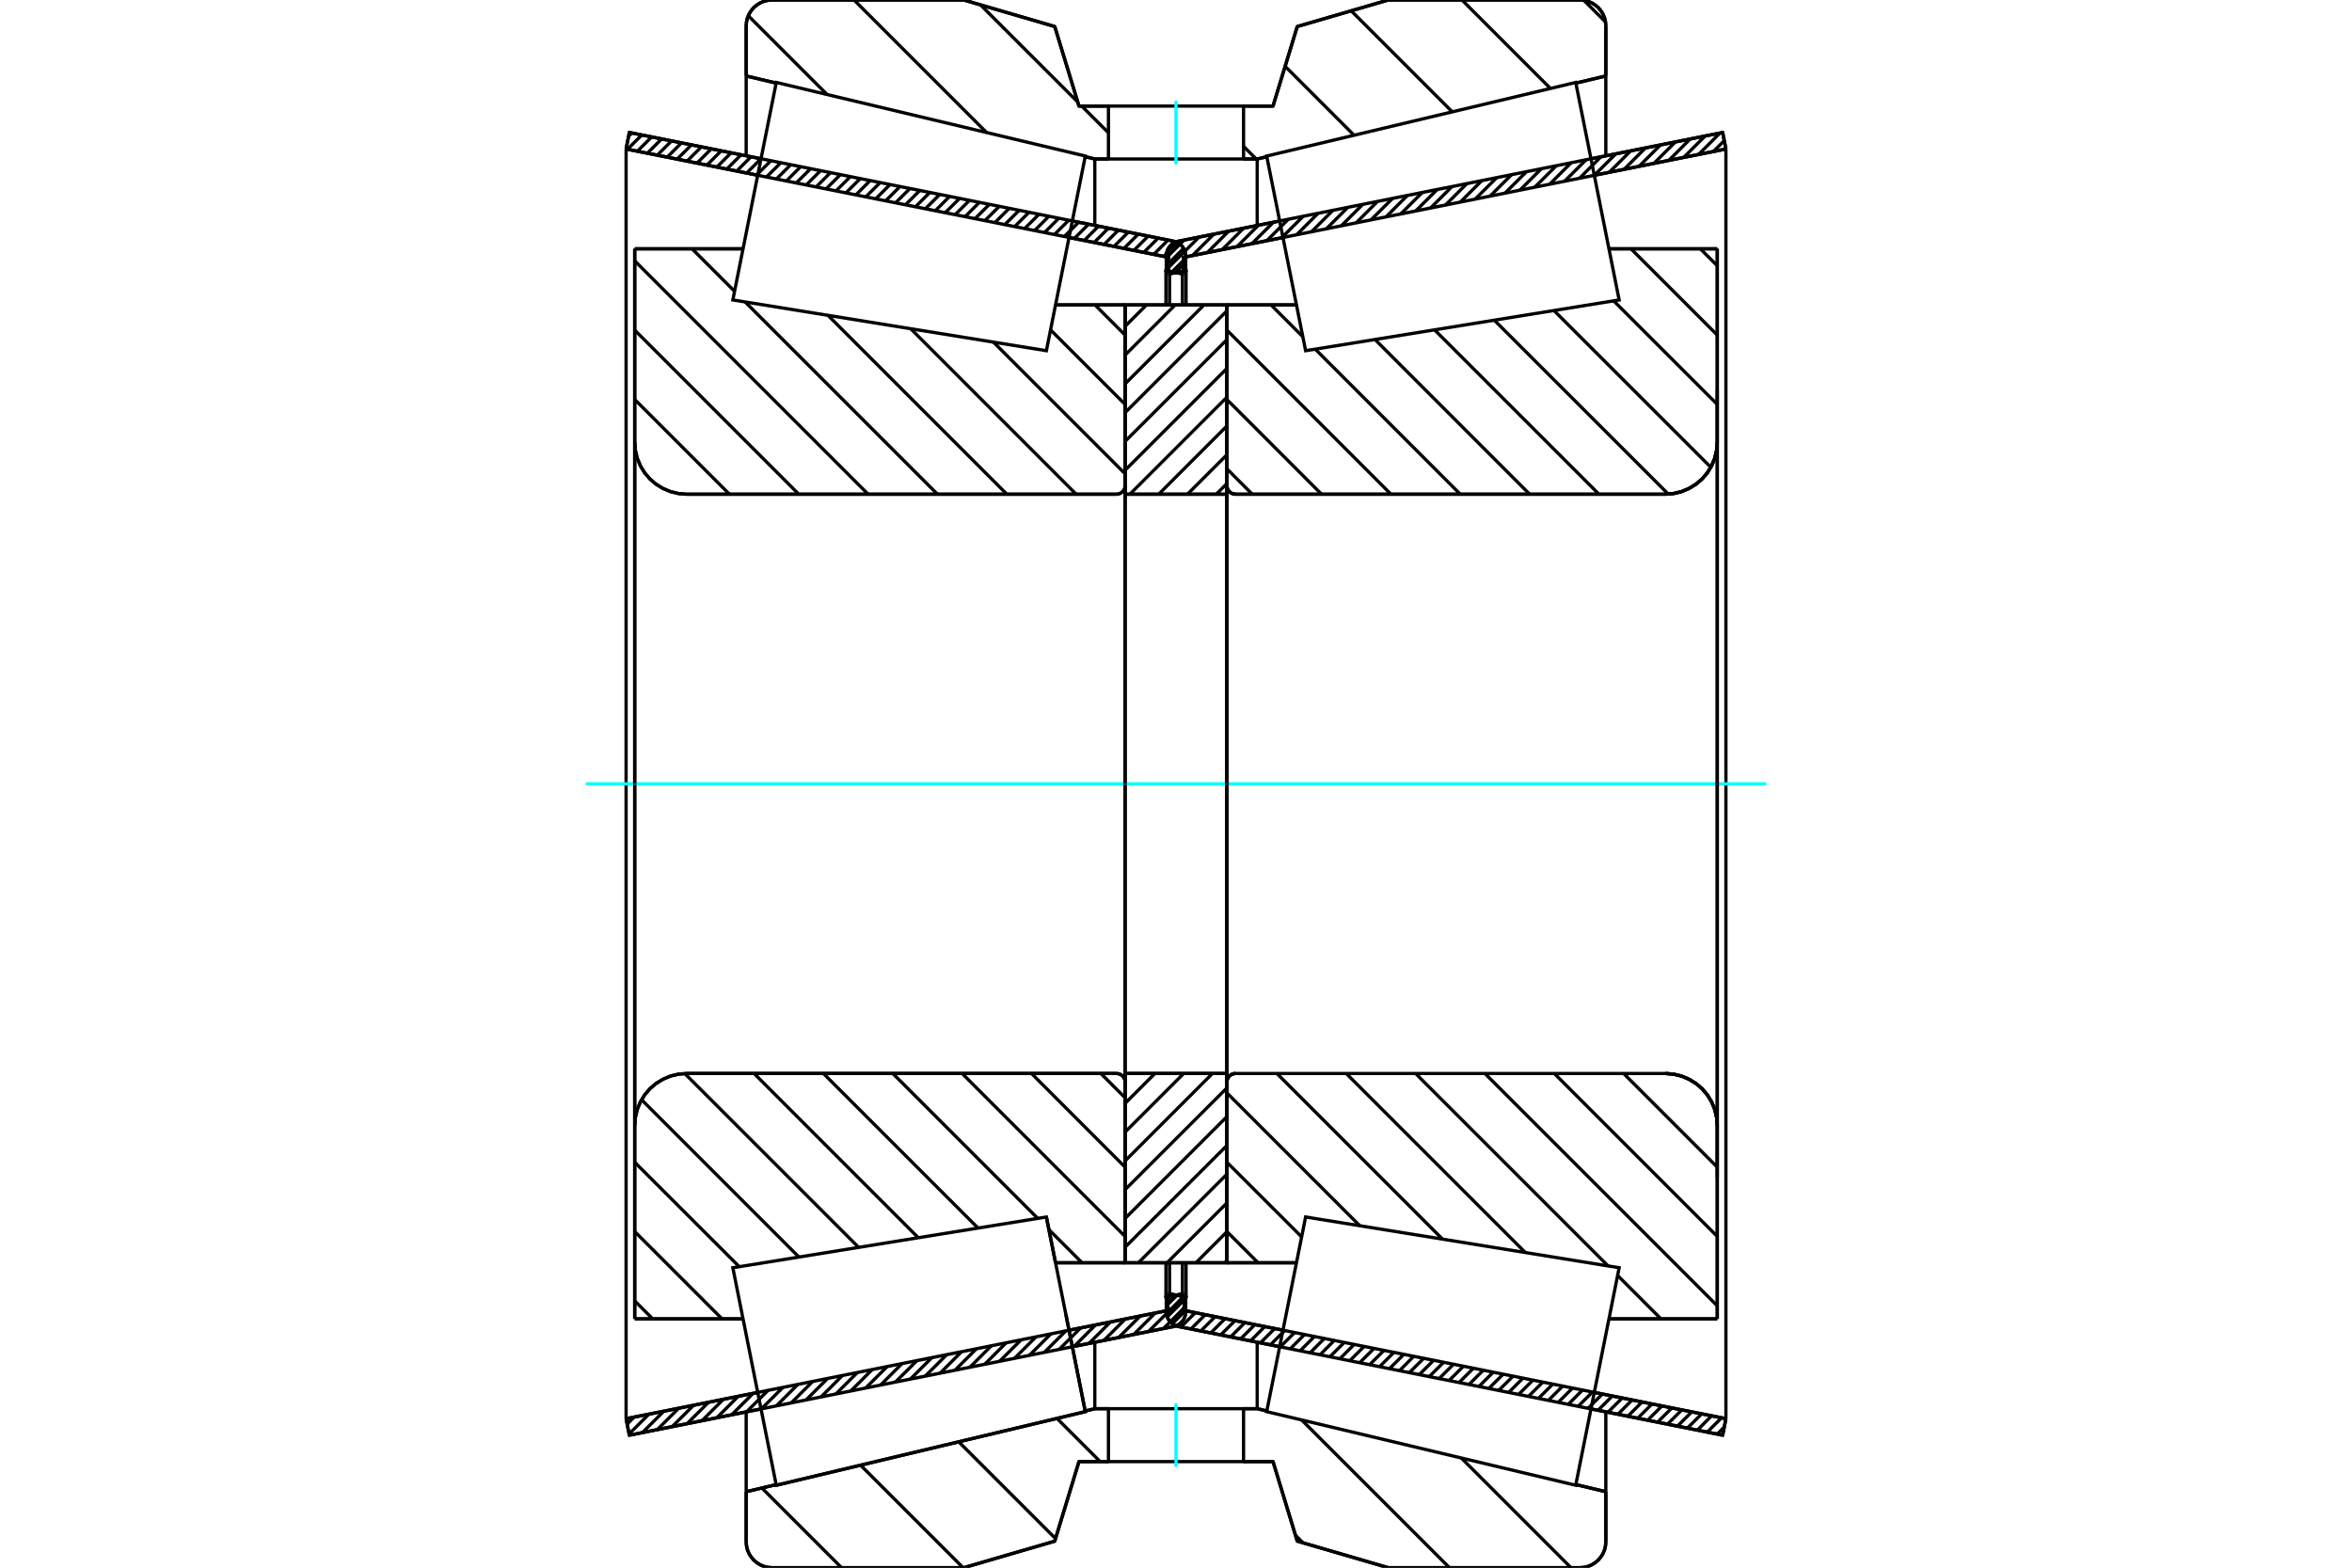 <?xml version="1.0" standalone="no"?>
<!DOCTYPE svg PUBLIC "-//W3C//DTD SVG 1.1//EN"
	"http://www.w3.org/Graphics/SVG/1.1/DTD/svg11.dtd">
<svg xmlns="http://www.w3.org/2000/svg" height="100%" width="100%" viewBox="0 0 36000 24000">
	<rect x="-1800" y="-1200" width="39600" height="26400" style="fill:#FFF"/>
	<g style="fill:none; fill-rule:evenodd" transform="matrix(1 0 0 1 0 0)">
		<g style="fill:none; stroke:#000; stroke-width:50; shape-rendering:geometricPrecision">
			<line x1="19587" y1="20617" x2="18037" y2="20308"/>
			<line x1="26367" y1="21972" x2="24352" y2="21569"/>
			<line x1="26417" y1="21719" x2="26367" y2="21972"/>
			<line x1="24402" y1="21317" x2="26417" y2="21719"/>
			<line x1="18113" y1="20060" x2="19637" y2="20364"/>
			<line x1="18154" y1="19858" x2="18113" y2="20060"/>
			<line x1="17901" y1="19807" x2="18154" y2="19858"/>
			<line x1="17855" y1="20035" x2="17901" y2="19807"/>
			<polyline points="17855,20035 17852,20057 17851,20080 17854,20115 17862,20150 17875,20183 17893,20213 17915,20241 17942,20264 17971,20284 18003,20298 18037,20308"/>
			<line x1="24352" y1="2431" x2="26367" y2="2028"/>
			<line x1="18037" y1="3692" x2="19587" y2="3383"/>
			<polyline points="18037,3692 18003,3702 17971,3716 17942,3736 17915,3759 17893,3787 17875,3817 17862,3850 17854,3885 17851,3920 17852,3943 17855,3965"/>
			<line x1="17901" y1="4193" x2="17855" y2="3965"/>
			<line x1="18154" y1="4142" x2="17901" y2="4193"/>
			<line x1="18113" y1="3940" x2="18154" y2="4142"/>
			<line x1="19637" y1="3636" x2="18113" y2="3940"/>
			<line x1="26417" y1="2281" x2="24402" y2="2683"/>
			<line x1="26367" y1="2028" x2="26417" y2="2281"/>
			<line x1="17901" y1="19331" x2="17901" y2="19807"/>
			<line x1="17901" y1="4193" x2="17901" y2="4669"/>
			<line x1="18154" y1="19331" x2="18154" y2="19858"/>
			<line x1="18154" y1="4142" x2="18154" y2="4669"/>
			<line x1="26417" y1="2281" x2="26417" y2="21719"/>
			<line x1="17851" y1="19880" x2="17851" y2="20080"/>
			<line x1="17851" y1="3920" x2="17851" y2="4120"/>
			<line x1="11648" y1="21569" x2="9633" y2="21972"/>
			<line x1="17963" y1="20308" x2="16413" y2="20617"/>
			<polyline points="17963,20308 17997,20298 18029,20284 18058,20264 18085,20241 18107,20213 18125,20183 18138,20150 18146,20115 18149,20080 18148,20057 18145,20035"/>
			<line x1="18099" y1="19807" x2="18145" y2="20035"/>
			<line x1="17846" y1="19858" x2="18099" y2="19807"/>
			<line x1="17887" y1="20060" x2="17846" y2="19858"/>
			<line x1="16363" y1="20364" x2="17887" y2="20060"/>
			<line x1="9583" y1="21719" x2="11598" y2="21317"/>
			<line x1="9633" y1="21972" x2="9583" y2="21719"/>
			<line x1="16413" y1="3383" x2="17963" y2="3692"/>
			<line x1="9633" y1="2028" x2="11648" y2="2431"/>
			<line x1="9583" y1="2281" x2="9633" y2="2028"/>
			<line x1="11598" y1="2683" x2="9583" y2="2281"/>
			<line x1="17887" y1="3940" x2="16363" y2="3636"/>
			<line x1="17846" y1="4142" x2="17887" y2="3940"/>
			<line x1="18099" y1="4193" x2="17846" y2="4142"/>
			<line x1="18145" y1="3965" x2="18099" y2="4193"/>
			<polyline points="18145,3965 18148,3943 18149,3920 18146,3885 18138,3850 18125,3817 18107,3787 18085,3759 18058,3736 18029,3716 17997,3702 17963,3692"/>
			<line x1="17846" y1="4669" x2="17846" y2="4142"/>
			<line x1="17846" y1="19858" x2="17846" y2="19331"/>
			<line x1="9583" y1="21719" x2="9583" y2="2281"/>
			<line x1="18099" y1="4669" x2="18099" y2="4193"/>
			<line x1="18099" y1="19807" x2="18099" y2="19331"/>
			<line x1="18149" y1="4120" x2="18149" y2="3920"/>
			<line x1="18149" y1="20080" x2="18149" y2="19880"/>
			<line x1="18779" y1="4668" x2="19844" y2="4668"/>
			<polyline points="18779,7433 18780,7454 18785,7474 18793,7493 18804,7511 18818,7527 18833,7540 18851,7551 18870,7559 18891,7564 18911,7566"/>
			<line x1="25489" y1="7566" x2="18911" y2="7566"/>
			<polyline points="25489,7566 25614,7556 25735,7527 25850,7479 25957,7414 26052,7333 26133,7238 26198,7131 26246,7016 26275,6895 26285,6770"/>
			<line x1="26285" y1="3809" x2="26285" y2="6770"/>
			<line x1="26285" y1="3809" x2="24627" y2="3809"/>
			<line x1="26285" y1="20191" x2="24627" y2="20191"/>
			<line x1="26285" y1="17230" x2="26285" y2="20191"/>
			<polyline points="26285,17230 26275,17105 26246,16984 26198,16869 26133,16762 26052,16667 25957,16586 25850,16521 25735,16473 25614,16444 25489,16434"/>
			<polyline points="18911,16434 18891,16436 18870,16441 18851,16449 18833,16460 18818,16473 18804,16489 18793,16507 18785,16526 18780,16546 18779,16567"/>
			<line x1="19844" y1="19332" x2="18779" y2="19332"/>
			<line x1="24627" y1="4618" x2="24627" y2="4617"/>
			<line x1="24627" y1="19383" x2="24627" y2="19382"/>
			<polyline points="18779,7433 18780,7454 18785,7474 18793,7493 18804,7511 18818,7527 18833,7540 18851,7551 18870,7559 18891,7564 18911,7566"/>
			<polyline points="18911,16434 18891,16436 18870,16441 18851,16449 18833,16460 18818,16473 18804,16489 18793,16507 18785,16526 18780,16546 18779,16567"/>
			<polyline points="25489,7566 25614,7556 25735,7527 25850,7479 25957,7414 26052,7333 26133,7238 26198,7131 26246,7016 26275,6895 26285,6770"/>
			<polyline points="26285,17230 26275,17105 26246,16984 26198,16869 26133,16762 26052,16667 25957,16586 25850,16521 25735,16473 25614,16444 25489,16434"/>
			<line x1="16016" y1="18631" x2="16016" y2="18631"/>
			<line x1="16156" y1="19332" x2="16016" y2="18631"/>
			<line x1="17221" y1="19332" x2="16156" y2="19332"/>
			<polyline points="17221,16567 17220,16546 17215,16526 17207,16507 17196,16489 17182,16473 17167,16460 17149,16449 17130,16441 17109,16436 17089,16434"/>
			<line x1="10511" y1="16434" x2="17089" y2="16434"/>
			<polyline points="10511,16434 10386,16444 10265,16473 10150,16521 10043,16586 9948,16667 9867,16762 9802,16869 9754,16984 9725,17105 9715,17230"/>
			<line x1="9715" y1="20191" x2="9715" y2="17230"/>
			<line x1="9715" y1="20191" x2="11373" y2="20191"/>
			<line x1="9715" y1="3809" x2="11373" y2="3809"/>
			<line x1="9715" y1="6770" x2="9715" y2="3809"/>
			<polyline points="9715,6770 9725,6895 9754,7016 9802,7131 9867,7238 9948,7333 10043,7414 10150,7479 10265,7527 10386,7556 10511,7566"/>
			<line x1="17089" y1="7566" x2="10511" y2="7566"/>
			<polyline points="17089,7566 17109,7564 17130,7559 17149,7551 17167,7540 17182,7527 17196,7511 17207,7493 17215,7474 17220,7454 17221,7433"/>
			<line x1="16156" y1="4668" x2="17221" y2="4668"/>
			<line x1="11373" y1="19382" x2="11373" y2="19383"/>
			<line x1="11373" y1="4617" x2="11373" y2="4618"/>
			<line x1="9715" y1="17230" x2="9715" y2="6770"/>
			<line x1="14752" y1="0" x2="16144" y2="406"/>
			<line x1="11818" y1="0" x2="14752" y2="0"/>
			<polyline points="11818,0 11756,5 11695,19 11638,43 11585,76 11537,116 11497,164 11464,217 11440,275 11426,335 11421,398"/>
			<line x1="11421" y1="1163" x2="11421" y2="398"/>
			<line x1="11880" y1="1272" x2="11421" y2="1163"/>
			<line x1="16757" y1="2434" x2="16610" y2="2399"/>
			<line x1="16966" y1="2434" x2="16757" y2="2434"/>
			<line x1="19243" y1="2434" x2="19034" y2="2434"/>
			<line x1="19390" y1="2399" x2="19243" y2="2434"/>
			<line x1="24579" y1="1163" x2="24120" y2="1272"/>
			<line x1="24579" y1="398" x2="24579" y2="1163"/>
			<polyline points="24579,398 24574,335 24560,275 24536,217 24503,164 24463,116 24415,76 24362,43 24305,19 24244,5 24182,0"/>
			<line x1="21248" y1="0" x2="24182" y2="0"/>
			<line x1="19856" y1="406" x2="21248" y2="0"/>
			<line x1="19485" y1="1624" x2="19856" y2="406"/>
			<line x1="19034" y1="1624" x2="19485" y2="1624"/>
			<line x1="16515" y1="1624" x2="16966" y2="1624"/>
			<line x1="16144" y1="406" x2="16515" y2="1624"/>
			<line x1="16144" y1="23594" x2="14752" y2="24000"/>
			<line x1="16515" y1="22376" x2="16144" y2="23594"/>
			<line x1="19485" y1="22376" x2="19034" y2="22376"/>
			<line x1="16966" y1="22376" x2="16515" y2="22376"/>
			<line x1="19856" y1="23594" x2="19485" y2="22376"/>
			<line x1="21248" y1="24000" x2="19856" y2="23594"/>
			<line x1="24182" y1="24000" x2="21248" y2="24000"/>
			<polyline points="24182,24000 24244,23995 24305,23981 24362,23957 24415,23924 24463,23884 24503,23836 24536,23783 24560,23725 24574,23665 24579,23602"/>
			<line x1="24579" y1="22837" x2="24579" y2="23602"/>
			<line x1="24120" y1="22728" x2="24579" y2="22837"/>
			<line x1="19243" y1="21566" x2="19390" y2="21601"/>
			<line x1="16757" y1="21566" x2="16966" y2="21566"/>
			<line x1="19034" y1="21566" x2="19243" y2="21566"/>
			<line x1="16610" y1="21601" x2="16757" y2="21566"/>
			<line x1="11421" y1="22837" x2="11880" y2="22728"/>
			<line x1="11421" y1="23602" x2="11421" y2="22837"/>
			<polyline points="11421,23602 11426,23665 11440,23725 11464,23783 11497,23836 11537,23884 11585,23924 11638,23957 11695,23981 11756,23995 11818,24000"/>
			<line x1="14752" y1="24000" x2="11818" y2="24000"/>
			<line x1="24579" y1="21615" x2="24579" y2="22837"/>
			<line x1="24579" y1="1163" x2="24579" y2="2385"/>
			<line x1="11421" y1="21615" x2="11421" y2="22837"/>
			<line x1="11421" y1="1163" x2="11421" y2="2385"/>
			<line x1="16757" y1="20548" x2="16757" y2="21566"/>
			<line x1="16757" y1="2434" x2="16757" y2="3452"/>
			<line x1="19243" y1="20548" x2="19243" y2="21566"/>
			<line x1="19243" y1="2434" x2="19243" y2="3452"/>
			<line x1="17221" y1="16434" x2="18779" y2="16434"/>
			<line x1="17221" y1="19332" x2="17221" y2="16434"/>
			<line x1="18779" y1="19332" x2="17221" y2="19332"/>
			<line x1="18779" y1="16434" x2="18779" y2="19332"/>
			<line x1="18779" y1="7566" x2="17221" y2="7566"/>
			<line x1="18779" y1="4668" x2="18779" y2="7566"/>
			<line x1="17221" y1="4668" x2="18779" y2="4668"/>
			<line x1="17221" y1="7566" x2="17221" y2="4668"/>
			<line x1="18779" y1="7566" x2="18779" y2="16434"/>
			<line x1="17221" y1="7566" x2="17221" y2="16434"/>
		</g>
		<g style="fill:none; stroke:#0FF; stroke-width:50; shape-rendering:geometricPrecision">
			<line x1="8965" y1="12000" x2="27035" y2="12000"/>
		</g>
		<g style="fill:none; stroke:#000; stroke-width:50; shape-rendering:geometricPrecision">
			<line x1="24243" y1="5" x2="24574" y2="336"/>
			<line x1="22377" y1="0" x2="23731" y2="1354"/>
			<line x1="20681" y1="165" x2="22228" y2="1712"/>
			<line x1="19670" y1="1015" x2="20725" y2="2070"/>
			<line x1="19034" y1="2240" x2="19228" y2="2434"/>
			<line x1="15008" y1="75" x2="16497" y2="1563"/>
			<line x1="16557" y1="1624" x2="16966" y2="2033"/>
			<line x1="13072" y1="0" x2="15101" y2="2029"/>
			<line x1="11453" y1="241" x2="12659" y2="1447"/>
			<line x1="22367" y1="22321" x2="24046" y2="24000"/>
			<line x1="19924" y1="21739" x2="22185" y2="24000"/>
			<line x1="19829" y1="23504" x2="19944" y2="23620"/>
			<line x1="16178" y1="21715" x2="16839" y2="22376"/>
			<line x1="14675" y1="22073" x2="16156" y2="23554"/>
			<line x1="13172" y1="22431" x2="14741" y2="24000"/>
			<line x1="11661" y1="22780" x2="12881" y2="24000"/>
			<polyline points="19034,1624 19485,1624 19856,406 21248,0 24182,0"/>
			<polyline points="24579,398 24574,335 24560,275 24536,217 24503,164 24463,116 24415,76 24362,43 24305,19 24244,5 24182,0"/>
			<line x1="24579" y1="398" x2="24579" y2="1163"/>
			<line x1="19390" y1="2399" x2="19243" y2="2434"/>
			<line x1="24579" y1="1163" x2="24120" y2="1272"/>
			<line x1="19243" y1="2434" x2="19034" y2="2434"/>
			<polyline points="16966,1624 16515,1624 16144,406 14752,0 11818,0 11756,5 11695,19 11638,43 11585,76 11537,116 11497,164 11464,217 11440,275 11426,335 11421,398 11421,1163"/>
			<line x1="16610" y1="2399" x2="16757" y2="2434"/>
			<line x1="11421" y1="1163" x2="11880" y2="1272"/>
			<line x1="16757" y1="2434" x2="16966" y2="2434"/>
			<line x1="16966" y1="21566" x2="16757" y2="21566"/>
			<line x1="11880" y1="22728" x2="11421" y2="22837"/>
			<line x1="16757" y1="21566" x2="16610" y2="21601"/>
			<polyline points="11421,22837 11421,23602 11426,23665 11440,23725 11464,23783 11497,23836 11537,23884 11585,23924 11638,23957 11695,23981 11756,23995 11818,24000 14752,24000 16144,23594 16515,22376 16966,22376"/>
			<line x1="19034" y1="21566" x2="19243" y2="21566"/>
			<line x1="24120" y1="22728" x2="24579" y2="22837"/>
			<line x1="19243" y1="21566" x2="19390" y2="21601"/>
			<line x1="24579" y1="22837" x2="24579" y2="23602"/>
			<polyline points="24182,24000 24244,23995 24305,23981 24362,23957 24415,23924 24463,23884 24503,23836 24536,23783 24560,23725 24574,23665 24579,23602"/>
			<polyline points="24182,24000 21248,24000 19856,23594 19485,22376 19034,22376"/>
			<line x1="16760" y1="4668" x2="17221" y2="5130"/>
			<line x1="16080" y1="5050" x2="17221" y2="6191"/>
			<line x1="15206" y1="5238" x2="17221" y2="7253"/>
			<line x1="13940" y1="5033" x2="16472" y2="7566"/>
			<line x1="12673" y1="4828" x2="15411" y2="7566"/>
			<line x1="10593" y1="3809" x2="11243" y2="4459"/>
			<line x1="11406" y1="4623" x2="14349" y2="7566"/>
			<line x1="9715" y1="3993" x2="13288" y2="7566"/>
			<line x1="9715" y1="5054" x2="12226" y2="7566"/>
			<line x1="9715" y1="6116" x2="11165" y2="7566"/>
			<line x1="16849" y1="16434" x2="17221" y2="16806"/>
			<line x1="15788" y1="16434" x2="17221" y2="17868"/>
			<line x1="14726" y1="16434" x2="17221" y2="18929"/>
			<line x1="13665" y1="16434" x2="15883" y2="18652"/>
			<line x1="16055" y1="18825" x2="16562" y2="19332"/>
			<line x1="12603" y1="16434" x2="14969" y2="18800"/>
			<line x1="11542" y1="16434" x2="14055" y2="18948"/>
			<line x1="10481" y1="16435" x2="13142" y2="19096"/>
			<line x1="9820" y1="16836" x2="12228" y2="19244"/>
			<line x1="9715" y1="17793" x2="11315" y2="19392"/>
			<line x1="9715" y1="18854" x2="11052" y2="20191"/>
			<line x1="9715" y1="19916" x2="9991" y2="20191"/>
			<polyline points="17221,12000 17221,4668 17221,7433"/>
			<polyline points="17089,7566 17109,7564 17130,7559 17149,7551 17167,7540 17182,7527 17196,7511 17207,7493 17215,7474 17220,7454 17221,7433"/>
			<line x1="17089" y1="7566" x2="10511" y2="7566"/>
			<polyline points="9715,6770 9725,6895 9754,7016 9802,7131 9867,7238 9948,7333 10043,7414 10150,7479 10265,7527 10386,7556 10511,7566"/>
			<line x1="9715" y1="6770" x2="9715" y2="3809"/>
			<line x1="9715" y1="6770" x2="9715" y2="12000"/>
			<line x1="9715" y1="3809" x2="11373" y2="3809"/>
			<line x1="16156" y1="4668" x2="17221" y2="4668"/>
			<line x1="17221" y1="19332" x2="16156" y2="19332"/>
			<line x1="11373" y1="20191" x2="9715" y2="20191"/>
			<line x1="9715" y1="12000" x2="9715" y2="17230"/>
			<line x1="9715" y1="20191" x2="9715" y2="17230"/>
			<polyline points="10511,16434 10386,16444 10265,16473 10150,16521 10043,16586 9948,16667 9867,16762 9802,16869 9754,16984 9725,17105 9715,17230"/>
			<line x1="10511" y1="16434" x2="17089" y2="16434"/>
			<polyline points="17221,16567 17220,16546 17215,16526 17207,16507 17196,16489 17182,16473 17167,16460 17149,16449 17130,16441 17109,16436 17089,16434"/>
			<polyline points="17221,16567 17221,19332 17221,12000"/>
			<line x1="26025" y1="3809" x2="26285" y2="4068"/>
			<line x1="24964" y1="3809" x2="26285" y2="5130"/>
			<line x1="24699" y1="4606" x2="26285" y2="6191"/>
			<line x1="23785" y1="4754" x2="26186" y2="7154"/>
			<line x1="22872" y1="4902" x2="25535" y2="7564"/>
			<line x1="21958" y1="5050" x2="24474" y2="7566"/>
			<line x1="21045" y1="5197" x2="23413" y2="7566"/>
			<line x1="20131" y1="5345" x2="22351" y2="7566"/>
			<line x1="19454" y1="4668" x2="19941" y2="5155"/>
			<line x1="18779" y1="5054" x2="21290" y2="7566"/>
			<line x1="18779" y1="6116" x2="20228" y2="7566"/>
			<line x1="18779" y1="7177" x2="19167" y2="7566"/>
			<line x1="24851" y1="16434" x2="26285" y2="17868"/>
			<line x1="23790" y1="16434" x2="26285" y2="18929"/>
			<line x1="22728" y1="16434" x2="26285" y2="19991"/>
			<line x1="24760" y1="19527" x2="25423" y2="20191"/>
			<line x1="21667" y1="16434" x2="24613" y2="19380"/>
			<line x1="20605" y1="16434" x2="23346" y2="19175"/>
			<line x1="19544" y1="16434" x2="22079" y2="18970"/>
			<line x1="18779" y1="16731" x2="20813" y2="18765"/>
			<line x1="18779" y1="17793" x2="19923" y2="18936"/>
			<line x1="18779" y1="18854" x2="19256" y2="19332"/>
			<polyline points="18779,12000 18779,4668 18779,7433 18780,7454 18785,7474 18793,7493 18804,7511 18818,7527 18833,7540 18851,7551 18870,7559 18891,7564 18911,7566 25489,7566 25614,7556 25735,7527 25850,7479 25957,7414 26052,7333 26133,7238 26198,7131 26246,7016 26275,6895 26285,6770 26285,3809"/>
			<line x1="26285" y1="6770" x2="26285" y2="12000"/>
			<line x1="26285" y1="3809" x2="24627" y2="3809"/>
			<line x1="19844" y1="4668" x2="18779" y2="4668"/>
			<line x1="18779" y1="19332" x2="19844" y2="19332"/>
			<line x1="24627" y1="20191" x2="26285" y2="20191"/>
			<line x1="26285" y1="12000" x2="26285" y2="17230"/>
			<polyline points="26285,20191 26285,17230 26275,17105 26246,16984 26198,16869 26133,16762 26052,16667 25957,16586 25850,16521 25735,16473 25614,16444 25489,16434 18911,16434 18891,16436 18870,16441 18851,16449 18833,16460 18818,16473 18804,16489 18793,16507 18785,16526 18780,16546 18779,16567 18779,19332 18779,12000"/>
			<line x1="18779" y1="19298" x2="18745" y2="19332"/>
			<line x1="18779" y1="18857" x2="18305" y2="19332"/>
			<line x1="18779" y1="18417" x2="17864" y2="19332"/>
			<line x1="18779" y1="17976" x2="17424" y2="19332"/>
			<line x1="18779" y1="17536" x2="17221" y2="19093"/>
			<line x1="18779" y1="17095" x2="17221" y2="18653"/>
			<line x1="18779" y1="16655" x2="17221" y2="18212"/>
			<line x1="18558" y1="16434" x2="17221" y2="17772"/>
			<line x1="18118" y1="16434" x2="17221" y2="17331"/>
			<line x1="17677" y1="16434" x2="17221" y2="16891"/>
			<line x1="17237" y1="16434" x2="17221" y2="16450"/>
			<line x1="18779" y1="7403" x2="18616" y2="7566"/>
			<line x1="18779" y1="6962" x2="18175" y2="7566"/>
			<line x1="18779" y1="6521" x2="17735" y2="7566"/>
			<line x1="18779" y1="6081" x2="17294" y2="7566"/>
			<line x1="18779" y1="5640" x2="17221" y2="7198"/>
			<line x1="18779" y1="5200" x2="17221" y2="6757"/>
			<line x1="18779" y1="4759" x2="17221" y2="6317"/>
			<line x1="18429" y1="4668" x2="17221" y2="5876"/>
			<line x1="17988" y1="4668" x2="17221" y2="5436"/>
			<line x1="17548" y1="4668" x2="17221" y2="4995"/>
			<polyline points="17221,7566 17221,4668 18779,4668 18779,7566 17221,7566"/>
			<polyline points="17221,16434 18779,16434 18779,19332 17221,19332 17221,16434"/>
			<polyline points="18000,22376 19034,22376 19034,21566 16966,21566 16966,22376 18000,22376"/>
		</g>
		<g style="fill:none; stroke:#0FF; stroke-width:50; shape-rendering:geometricPrecision">
			<line x1="18000" y1="22457" x2="18000" y2="21485"/>
		</g>
		<g style="fill:none; stroke:#000; stroke-width:50; shape-rendering:geometricPrecision">
			<polyline points="18000,2434 19034,2434 19034,1624 16966,1624 16966,2434 18000,2434"/>
		</g>
		<g style="fill:none; stroke:#0FF; stroke-width:50; shape-rendering:geometricPrecision">
			<line x1="18000" y1="2515" x2="18000" y2="1543"/>
		</g>
		<g style="fill:none; stroke:#000; stroke-width:50; shape-rendering:geometricPrecision">
			<line x1="26285" y1="18025" x2="26285" y2="5975"/>
			<line x1="18779" y1="16567" x2="18779" y2="7433"/>
			<polyline points="16314,20121 16612,21611 11882,22738 11882,22738"/>
			<polyline points="16016,18631 16016,18631 16314,20121 16612,21611 11882,22738 11549,21073 11217,19408 16016,18631 16314,20121"/>
			<polyline points="16314,3879 16016,5369 11217,4592 11549,2927 11882,1262 16612,2389 16314,3879"/>
			<polyline points="19686,20121 19984,18631 24783,19408 24451,21073 24118,22738 19388,21611 19686,20121"/>
			<polyline points="19686,3879 19388,2389 24118,1262 24451,2927 24783,4592 19984,5369 19686,3879"/>
			<line x1="18139" y1="20007" x2="17808" y2="20339"/>
			<line x1="18109" y1="19855" x2="17580" y2="20384"/>
			<line x1="17944" y1="19838" x2="17859" y2="19923"/>
			<line x1="17681" y1="20101" x2="17352" y2="20430"/>
			<line x1="17453" y1="20147" x2="17124" y2="20475"/>
			<line x1="17225" y1="20192" x2="16896" y2="20521"/>
			<line x1="16997" y1="20238" x2="16669" y2="20566"/>
			<line x1="16769" y1="20283" x2="16441" y2="20612"/>
			<line x1="16541" y1="20329" x2="16213" y2="20657"/>
			<line x1="16314" y1="20374" x2="15985" y2="20703"/>
			<line x1="16086" y1="20420" x2="15757" y2="20748"/>
			<line x1="15858" y1="20465" x2="15529" y2="20794"/>
			<line x1="15630" y1="20511" x2="15301" y2="20839"/>
			<line x1="15402" y1="20556" x2="15073" y2="20885"/>
			<line x1="15174" y1="20602" x2="14846" y2="20931"/>
			<line x1="14946" y1="20647" x2="14618" y2="20976"/>
			<line x1="14718" y1="20693" x2="14390" y2="21022"/>
			<line x1="14491" y1="20739" x2="14162" y2="21067"/>
			<line x1="14263" y1="20784" x2="13934" y2="21113"/>
			<line x1="14035" y1="20830" x2="13706" y2="21158"/>
			<line x1="13807" y1="20875" x2="13478" y2="21204"/>
			<line x1="13579" y1="20921" x2="13250" y2="21249"/>
			<line x1="13351" y1="20966" x2="13023" y2="21295"/>
			<line x1="13123" y1="21012" x2="12795" y2="21340"/>
			<line x1="12895" y1="21057" x2="12567" y2="21386"/>
			<line x1="12668" y1="21103" x2="12339" y2="21431"/>
			<line x1="12440" y1="21148" x2="12111" y2="21477"/>
			<line x1="12212" y1="21194" x2="11883" y2="21523"/>
			<line x1="11984" y1="21239" x2="11655" y2="21568"/>
			<line x1="11756" y1="21285" x2="11427" y2="21614"/>
			<line x1="11528" y1="21330" x2="11200" y2="21659"/>
			<line x1="11300" y1="21376" x2="10972" y2="21705"/>
			<line x1="11072" y1="21422" x2="10744" y2="21750"/>
			<line x1="10845" y1="21467" x2="10516" y2="21796"/>
			<line x1="10617" y1="21513" x2="10288" y2="21841"/>
			<line x1="10389" y1="21558" x2="10060" y2="21887"/>
			<line x1="10161" y1="21604" x2="9832" y2="21932"/>
			<line x1="9933" y1="21649" x2="9629" y2="21953"/>
			<line x1="9705" y1="21695" x2="9599" y2="21801"/>
			<line x1="18101" y1="4181" x2="18092" y2="4191"/>
			<line x1="18147" y1="3954" x2="17940" y2="4161"/>
			<line x1="18117" y1="3802" x2="17864" y2="4054"/>
			<line x1="18023" y1="3713" x2="17811" y2="3925"/>
			<line x1="17878" y1="3675" x2="17659" y2="3895"/>
			<line x1="17726" y1="3645" x2="17507" y2="3864"/>
			<line x1="17574" y1="3615" x2="17355" y2="3834"/>
			<line x1="17422" y1="3584" x2="17203" y2="3803"/>
			<line x1="17270" y1="3554" x2="17051" y2="3773"/>
			<line x1="17118" y1="3524" x2="16899" y2="3743"/>
			<line x1="16966" y1="3493" x2="16747" y2="3712"/>
			<line x1="16814" y1="3463" x2="16595" y2="3682"/>
			<line x1="16662" y1="3432" x2="16443" y2="3652"/>
			<line x1="16510" y1="3402" x2="16291" y2="3621"/>
			<line x1="16358" y1="3372" x2="16139" y2="3591"/>
			<line x1="16206" y1="3341" x2="15987" y2="3561"/>
			<line x1="16054" y1="3311" x2="15835" y2="3530"/>
			<line x1="15902" y1="3281" x2="15683" y2="3500"/>
			<line x1="15750" y1="3250" x2="15531" y2="3469"/>
			<line x1="15599" y1="3220" x2="15379" y2="3439"/>
			<line x1="15447" y1="3190" x2="15227" y2="3409"/>
			<line x1="15295" y1="3159" x2="15075" y2="3378"/>
			<line x1="15143" y1="3129" x2="14923" y2="3348"/>
			<line x1="14991" y1="3098" x2="14771" y2="3318"/>
			<line x1="14839" y1="3068" x2="14619" y2="3287"/>
			<line x1="14687" y1="3038" x2="14467" y2="3257"/>
			<line x1="14535" y1="3007" x2="14316" y2="3226"/>
			<line x1="14383" y1="2977" x2="14164" y2="3196"/>
			<line x1="14231" y1="2947" x2="14012" y2="3166"/>
			<line x1="14079" y1="2916" x2="13860" y2="3135"/>
			<line x1="13927" y1="2886" x2="13708" y2="3105"/>
			<line x1="13775" y1="2855" x2="13556" y2="3075"/>
			<line x1="13623" y1="2825" x2="13404" y2="3044"/>
			<line x1="13471" y1="2795" x2="13252" y2="3014"/>
			<line x1="13319" y1="2764" x2="13100" y2="2984"/>
			<line x1="13167" y1="2734" x2="12948" y2="2953"/>
			<line x1="13015" y1="2704" x2="12796" y2="2923"/>
			<line x1="12863" y1="2673" x2="12644" y2="2892"/>
			<line x1="12711" y1="2643" x2="12492" y2="2862"/>
			<line x1="12559" y1="2613" x2="12340" y2="2832"/>
			<line x1="12407" y1="2582" x2="12188" y2="2801"/>
			<line x1="12255" y1="2552" x2="12036" y2="2771"/>
			<line x1="12103" y1="2521" x2="11884" y2="2741"/>
			<line x1="11951" y1="2491" x2="11732" y2="2710"/>
			<line x1="11799" y1="2461" x2="11580" y2="2680"/>
			<line x1="11647" y1="2430" x2="11428" y2="2650"/>
			<line x1="11495" y1="2400" x2="11276" y2="2619"/>
			<line x1="11343" y1="2370" x2="11124" y2="2589"/>
			<line x1="11191" y1="2339" x2="10972" y2="2558"/>
			<line x1="11039" y1="2309" x2="10820" y2="2528"/>
			<line x1="10887" y1="2279" x2="10668" y2="2498"/>
			<line x1="10735" y1="2248" x2="10516" y2="2467"/>
			<line x1="10583" y1="2218" x2="10364" y2="2437"/>
			<line x1="10431" y1="2187" x2="10212" y2="2407"/>
			<line x1="10279" y1="2157" x2="10060" y2="2376"/>
			<line x1="10127" y1="2127" x2="9908" y2="2346"/>
			<line x1="9975" y1="2096" x2="9756" y2="2315"/>
			<line x1="9824" y1="2066" x2="9604" y2="2285"/>
			<line x1="9672" y1="2036" x2="9622" y2="2085"/>
			<polyline points="9583,2281 9633,2028 17963,3692"/>
			<polyline points="18145,3965 18149,3929 18148,3893 18140,3857 18128,3823 18110,3791 18088,3762 18061,3738 18031,3717 17998,3702 17963,3692"/>
			<polyline points="18145,3965 18099,4193 17846,4142 17887,3940 9583,2281"/>
			<polyline points="9583,21719 17887,20060 17846,19858 18099,19807 18145,20035"/>
			<polyline points="17963,20308 17998,20298 18031,20283 18061,20262 18088,20238 18110,20209 18128,20177 18140,20143 18148,20107 18149,20071 18145,20035"/>
			<polyline points="17963,20308 9633,21972 9583,21719"/>
			<line x1="26392" y1="21846" x2="26283" y2="21955"/>
			<line x1="26350" y1="21706" x2="26131" y2="21925"/>
			<line x1="26198" y1="21675" x2="25979" y2="21895"/>
			<line x1="26046" y1="21645" x2="25827" y2="21864"/>
			<line x1="25894" y1="21615" x2="25675" y2="21834"/>
			<line x1="25742" y1="21584" x2="25523" y2="21803"/>
			<line x1="25590" y1="21554" x2="25371" y2="21773"/>
			<line x1="25438" y1="21524" x2="25219" y2="21743"/>
			<line x1="25286" y1="21493" x2="25067" y2="21712"/>
			<line x1="25134" y1="21463" x2="24915" y2="21682"/>
			<line x1="24982" y1="21432" x2="24763" y2="21652"/>
			<line x1="24830" y1="21402" x2="24611" y2="21621"/>
			<line x1="24678" y1="21372" x2="24459" y2="21591"/>
			<line x1="24526" y1="21341" x2="24307" y2="21561"/>
			<line x1="24374" y1="21311" x2="24155" y2="21530"/>
			<line x1="24222" y1="21281" x2="24003" y2="21500"/>
			<line x1="24070" y1="21250" x2="23851" y2="21469"/>
			<line x1="23919" y1="21220" x2="23699" y2="21439"/>
			<line x1="23767" y1="21190" x2="23547" y2="21409"/>
			<line x1="23615" y1="21159" x2="23395" y2="21378"/>
			<line x1="23463" y1="21129" x2="23243" y2="21348"/>
			<line x1="23311" y1="21098" x2="23091" y2="21318"/>
			<line x1="23159" y1="21068" x2="22939" y2="21287"/>
			<line x1="23007" y1="21038" x2="22787" y2="21257"/>
			<line x1="22855" y1="21007" x2="22636" y2="21227"/>
			<line x1="22703" y1="20977" x2="22484" y2="21196"/>
			<line x1="22551" y1="20947" x2="22332" y2="21166"/>
			<line x1="22399" y1="20916" x2="22180" y2="21135"/>
			<line x1="22247" y1="20886" x2="22028" y2="21105"/>
			<line x1="22095" y1="20856" x2="21876" y2="21075"/>
			<line x1="21943" y1="20825" x2="21724" y2="21044"/>
			<line x1="21791" y1="20795" x2="21572" y2="21014"/>
			<line x1="21639" y1="20764" x2="21420" y2="20984"/>
			<line x1="21487" y1="20734" x2="21268" y2="20953"/>
			<line x1="21335" y1="20704" x2="21116" y2="20923"/>
			<line x1="21183" y1="20673" x2="20964" y2="20892"/>
			<line x1="21031" y1="20643" x2="20812" y2="20862"/>
			<line x1="20879" y1="20613" x2="20660" y2="20832"/>
			<line x1="20727" y1="20582" x2="20508" y2="20801"/>
			<line x1="20575" y1="20552" x2="20356" y2="20771"/>
			<line x1="20423" y1="20521" x2="20204" y2="20741"/>
			<line x1="20271" y1="20491" x2="20052" y2="20710"/>
			<line x1="20119" y1="20461" x2="19900" y2="20680"/>
			<line x1="19967" y1="20430" x2="19748" y2="20650"/>
			<line x1="19815" y1="20400" x2="19596" y2="20619"/>
			<line x1="19663" y1="20370" x2="19444" y2="20589"/>
			<line x1="19511" y1="20339" x2="19292" y2="20558"/>
			<line x1="19359" y1="20309" x2="19140" y2="20528"/>
			<line x1="19207" y1="20279" x2="18988" y2="20498"/>
			<line x1="19055" y1="20248" x2="18836" y2="20467"/>
			<line x1="18903" y1="20218" x2="18684" y2="20437"/>
			<line x1="18751" y1="20187" x2="18532" y2="20407"/>
			<line x1="18599" y1="20157" x2="18380" y2="20376"/>
			<line x1="18447" y1="20127" x2="18228" y2="20346"/>
			<line x1="18295" y1="20096" x2="18076" y2="20315"/>
			<line x1="18144" y1="20066" x2="17944" y2="20266"/>
			<line x1="18150" y1="19877" x2="17866" y2="20161"/>
			<line x1="18015" y1="19830" x2="17867" y2="19978"/>
			<line x1="26392" y1="2153" x2="26226" y2="2319"/>
			<line x1="26327" y1="2036" x2="25999" y2="2364"/>
			<line x1="26099" y1="2081" x2="25771" y2="2410"/>
			<line x1="25871" y1="2127" x2="25543" y2="2456"/>
			<line x1="25644" y1="2172" x2="25315" y2="2501"/>
			<line x1="25416" y1="2218" x2="25087" y2="2547"/>
			<line x1="25188" y1="2263" x2="24859" y2="2592"/>
			<line x1="24960" y1="2309" x2="24631" y2="2638"/>
			<line x1="24732" y1="2355" x2="24403" y2="2683"/>
			<line x1="24504" y1="2400" x2="24176" y2="2729"/>
			<line x1="24276" y1="2446" x2="23948" y2="2774"/>
			<line x1="24048" y1="2491" x2="23720" y2="2820"/>
			<line x1="23821" y1="2537" x2="23492" y2="2865"/>
			<line x1="23593" y1="2582" x2="23264" y2="2911"/>
			<line x1="23365" y1="2628" x2="23036" y2="2956"/>
			<line x1="23137" y1="2673" x2="22808" y2="3002"/>
			<line x1="22909" y1="2719" x2="22580" y2="3047"/>
			<line x1="22681" y1="2764" x2="22353" y2="3093"/>
			<line x1="22453" y1="2810" x2="22125" y2="3139"/>
			<line x1="22225" y1="2855" x2="21897" y2="3184"/>
			<line x1="21998" y1="2901" x2="21669" y2="3230"/>
			<line x1="21770" y1="2946" x2="21441" y2="3275"/>
			<line x1="21542" y1="2992" x2="21213" y2="3321"/>
			<line x1="21314" y1="3038" x2="20985" y2="3366"/>
			<line x1="21086" y1="3083" x2="20757" y2="3412"/>
			<line x1="20858" y1="3129" x2="20530" y2="3457"/>
			<line x1="20630" y1="3174" x2="20302" y2="3503"/>
			<line x1="20402" y1="3220" x2="20074" y2="3548"/>
			<line x1="20175" y1="3265" x2="19846" y2="3594"/>
			<line x1="19947" y1="3311" x2="19618" y2="3639"/>
			<line x1="19719" y1="3356" x2="19390" y2="3685"/>
			<line x1="19491" y1="3402" x2="19162" y2="3730"/>
			<line x1="19263" y1="3447" x2="18934" y2="3776"/>
			<line x1="19035" y1="3493" x2="18707" y2="3822"/>
			<line x1="18807" y1="3538" x2="18479" y2="3867"/>
			<line x1="18579" y1="3584" x2="18251" y2="3913"/>
			<line x1="18132" y1="4032" x2="17988" y2="4176"/>
			<line x1="18352" y1="3630" x2="17882" y2="4099"/>
			<line x1="18124" y1="3675" x2="17852" y2="3946"/>
			<polyline points="26417,2281 26367,2028 18037,3692 18002,3702 17969,3717 17939,3738 17912,3762 17890,3791 17872,3823 17860,3857 17852,3893 17851,3929 17855,3965 17901,4193 18154,4142 18113,3940 26417,2281"/>
			<polyline points="26417,21719 18113,20060 18154,19858 17901,19807 17855,20035 17851,20071 17852,20107 17860,20143 17872,20177 17890,20209 17912,20238 17939,20262 17969,20283 18002,20298 18037,20308 26367,21972 26417,21719"/>
		</g>
	</g>
</svg>
